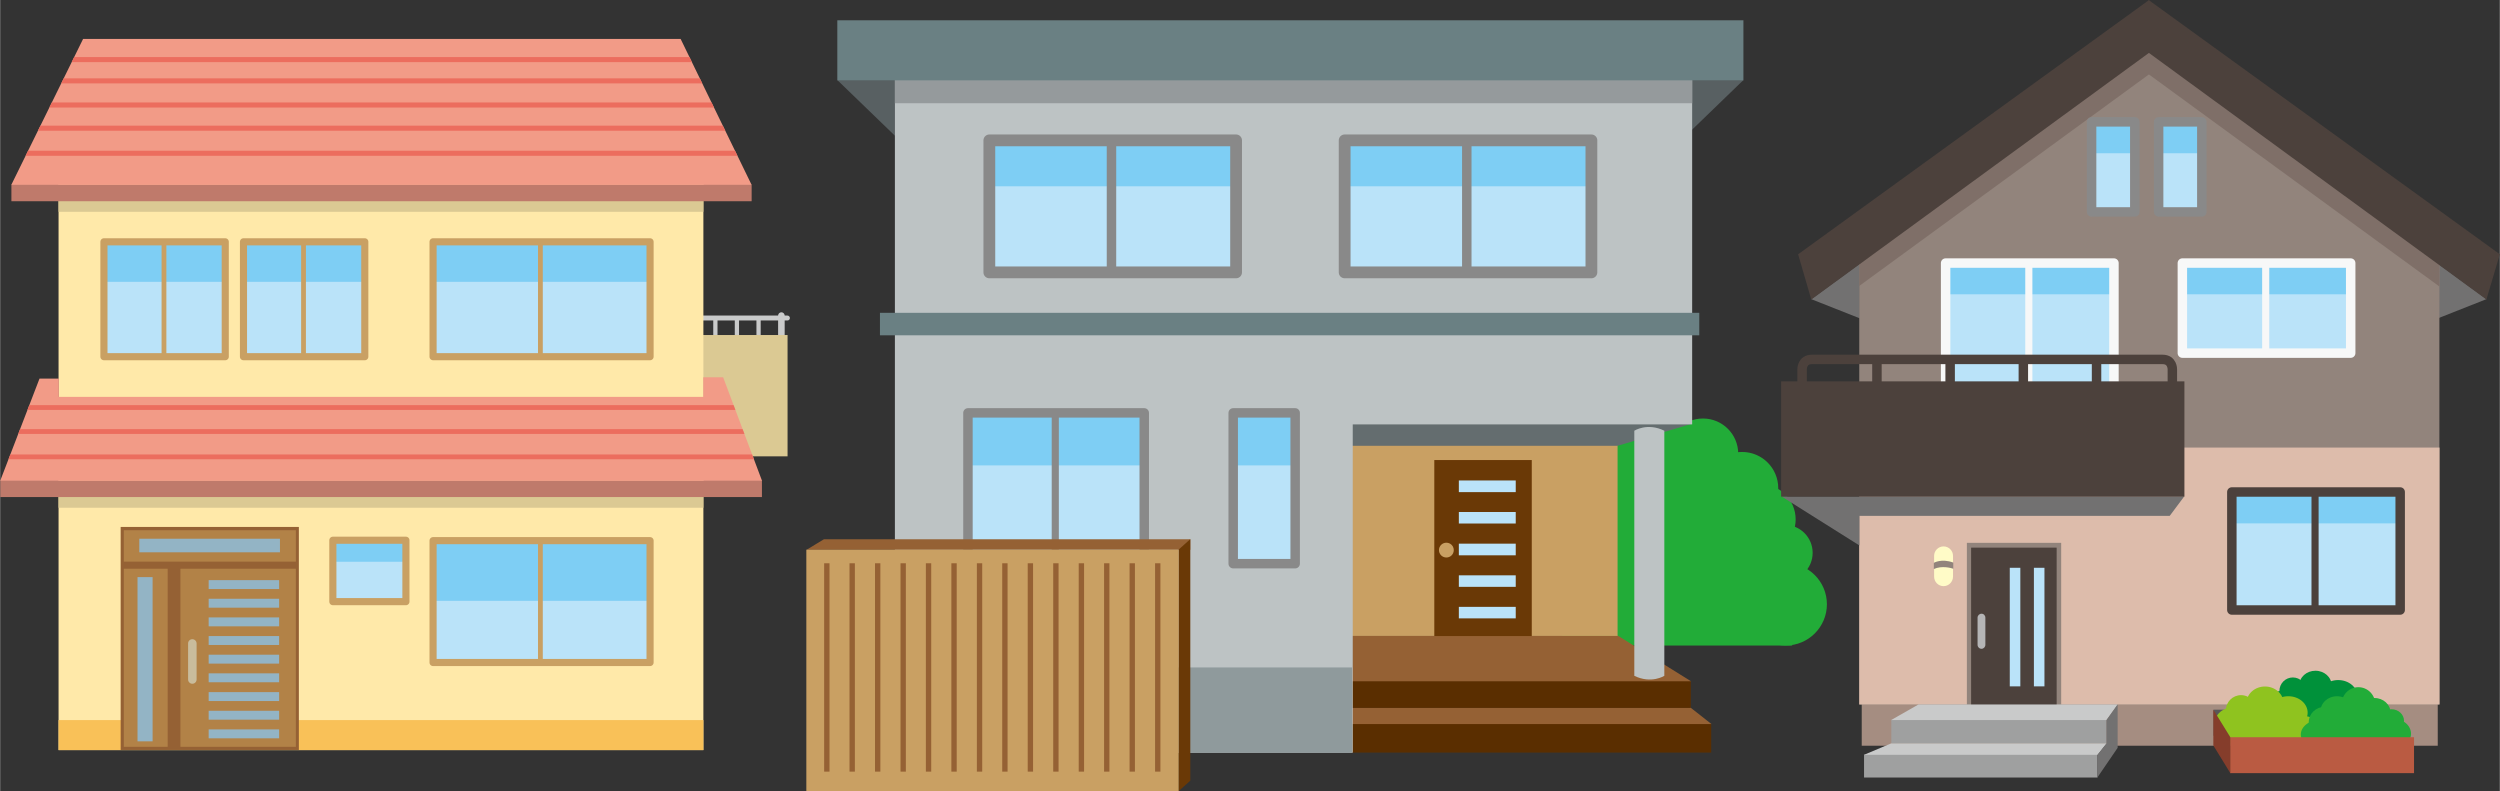 <?xml version="1.0" encoding="UTF-8"?><svg id="_レイヤー_2" xmlns="http://www.w3.org/2000/svg" width="64.33mm" height="20.36mm" xmlns:xlink="http://www.w3.org/1999/xlink" viewBox="0 0 182.35 57.72"><rect x="0" y="0" width="182.35" height="57.72" fill="#333333" stroke="none"/><defs><style>.cls-1,.cls-2,.cls-3,.cls-4,.cls-5,.cls-6,.cls-7,.cls-8,.cls-9,.cls-10,.cls-11,.cls-12,.cls-13{fill:none;}.cls-1,.cls-2,.cls-3,.cls-4,.cls-5,.cls-6,.cls-7,.cls-9,.cls-10,.cls-12,.cls-13{stroke-linecap:round;stroke-linejoin:round;}.cls-1,.cls-9,.cls-12,.cls-13{stroke-width:.52px;}.cls-1,.cls-10,.cls-11{stroke:#4c413c;}.cls-14{fill:#ddbcab;}.cls-14,.cls-15,.cls-16,.cls-17,.cls-18,.cls-19,.cls-20,.cls-21,.cls-22,.cls-23,.cls-8,.cls-24,.cls-25,.cls-26,.cls-27,.cls-28,.cls-29,.cls-30,.cls-31,.cls-32,.cls-33,.cls-34,.cls-35,.cls-36,.cls-37,.cls-38,.cls-39,.cls-40,.cls-41,.cls-42,.cls-43,.cls-44,.cls-45,.cls-46,.cls-47,.cls-48,.cls-49{stroke-width:0px;}.cls-2{stroke-width:.37px;}.cls-2,.cls-6{stroke:#ec6d5e;}.cls-15{fill:#7f6f68;}.cls-3{stroke-width:.86px;}.cls-3,.cls-4,.cls-9{stroke:#898989;}.cls-4,.cls-7,.cls-10,.cls-11{stroke-width:.69px;}.cls-16{fill:#ffe9a9;}.cls-17{fill:#8fc31f;}.cls-18{fill:#5a2e00;}.cls-5,.cls-6{stroke-width:.35px;}.cls-5,.cls-12{stroke:#c9a063;}.cls-19{fill:#a58d81;}.cls-20{fill:#f29b87;}.cls-21{fill:#9fa0a0;}.cls-22{fill:#c9bc9c;}.cls-23{fill:#92847c;}.cls-7,.cls-13{stroke:#f7f8f8;}.cls-24{fill:#b28247;}.cls-25{fill:#00913a;}.cls-50{clip-path:url(#clippath-1);}.cls-26{fill:#595757;}.cls-27{fill:#dbc993;}.cls-28{fill:#8f9a9c;}.cls-29{fill:#646d6f;}.cls-30{fill:#959a9c;}.cls-31{fill:#727171;}.cls-32{fill:#bdc3c4;}.cls-51{clip-path:url(#clippath);}.cls-33{fill:#956134;}.cls-34{fill:#93b4c5;}.cls-35{fill:#bf7a6b;}.cls-36{fill:#853d2b;}.cls-37{fill:#c9a063;}.cls-38{fill:#6a8083;}.cls-39{fill:#bae3f9;}.cls-40{fill:#b5b5b6;}.cls-41{fill:#4c413c;}.cls-11{stroke-miterlimit:10;}.cls-42{fill:#c9caca;}.cls-43{fill:#22ac38;}.cls-44{fill:#586062;}.cls-45{fill:#fffbc7;}.cls-46{fill:#7ecef4;}.cls-47{fill:#6a3906;}.cls-48{fill:#f9c158;}.cls-49{fill:#ba5b42;}</style><clipPath id="clippath"><polygon class="cls-8" points=".81 13.49 54.82 13.49 49.64 2.84 6.05 2.84 .81 13.49"/></clipPath><clipPath id="clippath-1"><polygon class="cls-8" points="2.87 27.62 4.28 27.62 4.28 28.95 51.29 28.95 51.29 27.52 52.74 27.52 55.58 35.08 0 35.08 2.87 27.62"/></clipPath></defs><g id="_レイヤー_1-2"><polygon class="cls-44" points="61.07 5.84 65.27 5.84 65.27 9.9 61.07 5.84"/><polygon class="cls-44" points="127.17 5.84 122.97 5.84 122.97 9.9 127.17 5.84"/><polygon class="cls-43" points="130.73 47.09 113.94 47.09 113.94 33.68 127.05 33.68 130.73 47.09"/><path class="cls-43" d="M133.26,44.08c0,1.66-1.35,3.01-3.01,3.01s-3.01-1.35-3.01-3.01,1.35-3.01,3.01-3.01,3.01,1.35,3.01,3.01Z"/><path class="cls-43" d="M129.71,35.61c0,1.46-1.18,2.64-2.64,2.64s-2.64-1.18-2.64-2.64,1.18-2.64,2.64-2.64,2.64,1.18,2.64,2.64Z"/><path class="cls-43" d="M126.79,33.1c0,1.42-1.15,2.57-2.57,2.57s-2.57-1.15-2.57-2.57,1.15-2.57,2.57-2.57,2.57,1.15,2.57,2.57Z"/><path class="cls-43" d="M123.82,32.35c0,1.25-1.01,2.26-2.26,2.26s-2.26-1.01-2.26-2.26,1.01-2.26,2.26-2.26,2.26,1.01,2.26,2.26Z"/><path class="cls-43" d="M121.74,33.23c0,1.25-1.01,2.26-2.26,2.26s-2.26-1.01-2.26-2.26,1.01-2.26,2.26-2.26,2.26,1.01,2.26,2.26Z"/><path class="cls-43" d="M118.59,34.12c0,1.25-1.01,2.26-2.26,2.26s-2.26-1.01-2.26-2.26,1.01-2.26,2.26-2.26,2.26,1.01,2.26,2.26Z"/><path class="cls-43" d="M132.22,40.33c0,1.12-.91,2.04-2.04,2.04s-2.04-.91-2.04-2.04.91-2.04,2.04-2.04,2.04.91,2.04,2.04Z"/><path class="cls-43" d="M130.98,37.89c0,1.42-1.15,2.57-2.57,2.57s-2.57-1.15-2.57-2.57,1.15-2.57,2.57-2.57,2.57,1.15,2.57,2.57Z"/><rect class="cls-18" x="98.45" y="52.8" width="26.37" height="2.1"/><polygon class="cls-33" points="124.84 52.82 98.28 52.82 98.28 51.61 123.3 51.61 124.84 52.82"/><rect class="cls-18" x="98.45" y="49.68" width="24.88" height="1.96"/><polygon class="cls-33" points="123.35 49.7 98.28 49.7 98.28 46.36 117.99 46.36 123.35 49.7"/><rect class="cls-37" x="98.47" y="32.25" width="19.52" height="14.14"/><polygon class="cls-29" points="123.35 30.93 98.28 30.93 98.28 32.52 117.99 32.52 123.35 30.93"/><polygon class="cls-32" points="123.43 30.96 123.43 4.82 65.27 4.82 65.27 54.91 98.67 54.91 98.67 30.96 123.43 30.96"/><rect class="cls-28" x="65.22" y="48.69" width="33.4" height="6.22"/><rect class="cls-39" x="70.67" y="30.09" width="12.72" height="11.03"/><rect class="cls-46" x="70.65" y="30.08" width="12.86" height="3.87"/><rect class="cls-4" x="70.6" y="30.12" width="12.86" height="11"/><line class="cls-9" x1="76.97" y1="30.16" x2="76.97" y2="40.78"/><rect class="cls-39" x="90.02" y="30.09" width="4.37" height="11.03"/><rect class="cls-46" x="90" y="30.08" width="4.52" height="3.87"/><rect class="cls-4" x="89.95" y="30.12" width="4.52" height="11"/><rect class="cls-30" x="65.27" y="4.82" width="58.16" height="2.71"/><polygon class="cls-33" points="58.82 40.11 86.82 40.11 86.82 39.34 60.09 39.34 58.82 40.11"/><polygon class="cls-47" points="86.82 56.95 85.96 57.72 85.96 40.1 86.82 39.33 86.82 56.95"/><rect class="cls-39" x="72.25" y="10.21" width="17.8" height="9.65"/><rect class="cls-46" x="72.22" y="10.21" width="18.01" height="3.38"/><rect class="cls-39" x="98.18" y="10.21" width="17.8" height="9.65"/><rect class="cls-46" x="98.15" y="10.21" width="18" height="3.38"/><rect class="cls-47" x="104.62" y="33.56" width="7.11" height="12.84"/><rect class="cls-39" x="106.41" y="35.05" width="4.15" height=".85"/><rect class="cls-39" x="106.41" y="37.35" width="4.15" height=".84"/><rect class="cls-39" x="106.41" y="39.66" width="4.15" height=".85"/><rect class="cls-39" x="106.41" y="41.97" width="4.15" height=".84"/><rect class="cls-39" x="106.41" y="44.27" width="4.15" height=".84"/><rect class="cls-38" x="61.07" y="1.48" width="66.1" height="4.38"/><rect class="cls-38" x="64.18" y="22.82" width="59.77" height="1.64"/><path class="cls-32" d="M119.21,49.3c1.24.61,2.19,0,2.19,0v-17.88c-1.24-.61-2.19,0-2.19,0v17.88Z"/><rect class="cls-37" x="58.81" y="40.1" width="27.16" height="17.62"/><rect class="cls-33" x="60.11" y="41.09" width=".39" height="15.2"/><rect class="cls-33" x="61.96" y="41.09" width=".39" height="15.2"/><rect class="cls-33" x="63.82" y="41.09" width=".39" height="15.2"/><rect class="cls-33" x="65.68" y="41.09" width=".39" height="15.2"/><rect class="cls-33" x="67.53" y="41.09" width=".39" height="15.2"/><rect class="cls-33" x="69.39" y="41.09" width=".39" height="15.2"/><rect class="cls-33" x="71.25" y="41.09" width=".39" height="15.2"/><rect class="cls-33" x="73.1" y="41.09" width=".39" height="15.2"/><rect class="cls-33" x="74.96" y="41.09" width=".39" height="15.2"/><rect class="cls-33" x="76.82" y="41.09" width=".39" height="15.2"/><rect class="cls-33" x="78.68" y="41.09" width=".39" height="15.2"/><rect class="cls-33" x="80.53" y="41.09" width=".39" height="15.2"/><rect class="cls-33" x="82.39" y="41.09" width=".39" height="15.2"/><rect class="cls-33" x="84.25" y="41.09" width=".39" height="15.2"/><path class="cls-37" d="M106.04,40.13c0,.3-.24.54-.54.54s-.54-.24-.54-.54.24-.54.54-.54.54.24.54.54Z"/><rect class="cls-3" x="72.16" y="10.24" width="18" height="9.63"/><line class="cls-4" x1="81.07" y1="10.27" x2="81.07" y2="19.57"/><rect class="cls-3" x="98.08" y="10.24" width="18" height="9.63"/><line class="cls-4" x1="106.99" y1="10.27" x2="106.99" y2="19.57"/><rect class="cls-42" x="55.17" y="23.27" width=".31" height="1.29"/><rect class="cls-42" x="53.59" y="23.27" width=".31" height="1.29"/><rect class="cls-42" x="52.02" y="23.27" width=".31" height="1.29"/><path class="cls-42" d="M57.23,24.71c0,.13-.11.24-.24.24h0c-.13,0-.24-.11-.24-.24v-1.69c0-.13.11-.24.24-.24h0c.13,0,.24.11.24.24v1.69Z"/><path class="cls-42" d="M50.68,23.2c0,.1.08.18.18.18h6.57c.1,0,.18-.08.18-.18h0c0-.1-.08-.18-.18-.18h-6.57c-.1,0-.18.08-.18.18h0Z"/><rect class="cls-27" x="49.06" y="24.44" width="8.38" height="8.85"/><rect class="cls-16" x="4.26" y="11.07" width="47.04" height="43.65"/><rect class="cls-27" x="4.26" y="12.97" width="47.04" height="2.48"/><rect class="cls-27" x="4.26" y="34.33" width="47.04" height="2.71"/><rect class="cls-48" x="4.26" y="52.53" width="47.04" height="2.19"/><rect class="cls-35" x=".82" y="13.48" width="54" height="1.2"/><rect class="cls-35" x=".01" y="35.06" width="55.56" height="1.2"/><rect class="cls-39" x="7.62" y="17.62" width="8.75" height="8.4"/><rect class="cls-46" x="7.57" y="17.61" width="8.85" height="2.95"/><rect class="cls-39" x="17.79" y="17.62" width="8.75" height="8.4"/><rect class="cls-46" x="17.74" y="17.61" width="8.86" height="2.95"/><rect class="cls-39" x="31.66" y="17.62" width="15.65" height="8.4"/><rect class="cls-46" x="31.57" y="17.61" width="15.83" height="2.95"/><rect class="cls-39" x="31.66" y="39.41" width="15.65" height="8.92"/><rect class="cls-46" x="31.57" y="39.4" width="15.83" height="4.43"/><rect class="cls-39" x="24.3" y="39.4" width="5.27" height="4.49"/><rect class="cls-46" x="24.27" y="39.4" width="5.33" height="1.58"/><polygon class="cls-20" points=".81 13.49 54.82 13.49 49.64 2.84 6.05 2.84 .81 13.49"/><polygon class="cls-20" points="2.87 27.62 4.28 27.62 4.28 28.95 51.29 28.95 51.29 27.52 52.74 27.52 55.58 35.08 0 35.08 2.87 27.62"/><rect class="cls-33" x="8.79" y="38.44" width="13" height="16.27"/><rect class="cls-24" x="9.02" y="38.68" width="12.55" height="2.29"/><rect class="cls-24" x="9.02" y="41.49" width="3.2" height="12.99"/><rect class="cls-24" x="13.15" y="41.49" width="8.42" height="12.99"/><path class="cls-22" d="M14.33,49.57c0,.17-.14.31-.31.31h0c-.17,0-.31-.14-.31-.31v-2.63c0-.18.14-.31.31-.31h0c.17,0,.31.14.31.31v2.63Z"/><rect class="cls-34" x="10.02" y="42.1" width="1.1" height="11.98"/><rect class="cls-34" x="15.21" y="42.32" width="5.14" height=".65"/><rect class="cls-34" x="15.21" y="43.68" width="5.14" height=".65"/><rect class="cls-34" x="15.21" y="45.04" width="5.14" height=".65"/><rect class="cls-34" x="15.21" y="46.4" width="5.14" height=".65"/><rect class="cls-34" x="15.21" y="47.76" width="5.14" height=".65"/><rect class="cls-34" x="15.21" y="49.12" width="5.14" height=".65"/><rect class="cls-34" x="15.21" y="50.49" width="5.14" height=".65"/><rect class="cls-34" x="15.21" y="51.85" width="5.14" height=".65"/><rect class="cls-34" x="15.21" y="53.21" width="5.14" height=".65"/><rect class="cls-34" x="10.15" y="39.3" width="10.26" height=".99"/><rect class="cls-12" x="7.57" y="17.64" width="8.85" height="8.38"/><line class="cls-5" x1="11.95" y1="17.67" x2="11.95" y2="25.76"/><rect class="cls-12" x="17.75" y="17.64" width="8.85" height="8.38"/><line class="cls-5" x1="22.13" y1="17.67" x2="22.13" y2="25.76"/><rect class="cls-12" x="31.58" y="17.64" width="15.83" height="8.38"/><line class="cls-5" x1="39.41" y1="17.67" x2="39.41" y2="25.76"/><rect class="cls-12" x="31.58" y="39.44" width="15.83" height="8.89"/><rect class="cls-12" x="24.27" y="39.41" width="5.33" height="4.48"/><line class="cls-5" x1="39.41" y1="39.48" x2="39.41" y2="48.24"/><g class="cls-51"><line class="cls-2" x1="2.16" y1="4.35" x2="54.39" y2="4.35"/><line class="cls-2" x1="1.18" y1="5.9" x2="55.38" y2="5.9"/><line class="cls-2" x1=".15" y1="7.66" x2="56.26" y2="7.66"/><line class="cls-2" x1="-.83" y1="9.35" x2="57.32" y2="9.35"/><line class="cls-2" x1="-1.82" y1="11.18" x2="58.2" y2="11.18"/></g><g class="cls-50"><line class="cls-6" x1="-.63" y1="31.48" x2="56.36" y2="31.48"/><line class="cls-6" x1="1.15" y1="29.73" x2="54.74" y2="29.73"/><line class="cls-6" x1="-1.55" y1="33.33" x2="57.12" y2="33.33"/></g><rect class="cls-19" x="135.8" y="51.09" width="42.02" height="3.31"/><polygon class="cls-31" points="135.65 23.22 135.65 19.23 132.11 21.82 135.65 23.22"/><polygon class="cls-31" points="177.84 23.22 177.84 19.23 181.38 21.82 177.84 23.22"/><polygon class="cls-23" points="177.94 17.54 156.69 2.34 135.62 17.78 135.62 51.39 177.94 51.39 177.94 17.54"/><rect class="cls-14" x="135.62" y="32.65" width="42.33" height="18.74"/><polygon class="cls-31" points="159.33 36.21 129.94 36.21 135.63 39.79 135.63 37.63 158.27 37.63 159.33 36.21"/><polygon class="cls-15" points="156.69 3.03 135.62 18.47 135.62 20.86 156.75 5.43 177.94 20.9 177.94 18.24 156.69 3.03"/><rect class="cls-26" x="161.46" y="51.77" width="4.01" height="1.9"/><path class="cls-25" d="M168.23,50.41c0,.54-.44.99-.98.99s-.98-.44-.98-.99.44-.99.98-.99.98.44.98.99Z"/><path class="cls-25" d="M170.08,50c0,.59-.53,1.08-1.18,1.08s-1.18-.48-1.18-1.08.53-1.07,1.18-1.07,1.18.48,1.18,1.07Z"/><path class="cls-25" d="M171.97,50.81c0,.66-.63,1.2-1.41,1.2s-1.41-.54-1.41-1.2.63-1.2,1.41-1.2,1.41.54,1.41,1.2Z"/><path class="cls-25" d="M173.09,52.15c0,.62-.72,1.12-1.62,1.12s-1.62-.5-1.62-1.12.73-1.12,1.62-1.12,1.62.5,1.62,1.12Z"/><path class="cls-25" d="M171.21,51.58c0,.95-.98,1.71-2.19,1.71s-2.19-.77-2.19-1.71.98-1.71,2.19-1.71,2.19.77,2.19,1.71Z"/><path class="cls-25" d="M168.47,51.46c0,.62-.72,1.12-1.62,1.12s-1.62-.5-1.62-1.12.72-1.12,1.62-1.12,1.62.5,1.62,1.12Z"/><path class="cls-25" d="M168.77,52.11c0,.62-.73,1.12-1.62,1.12s-1.62-.5-1.62-1.12.73-1.12,1.62-1.12,1.62.5,1.62,1.12Z"/><path class="cls-17" d="M164.58,51.83c0,.62-.5,1.12-1.11,1.12s-1.11-.5-1.11-1.12.5-1.12,1.11-1.12,1.11.5,1.11,1.12Z"/><path class="cls-17" d="M166.58,51.32c0,.69-.61,1.24-1.36,1.24s-1.36-.55-1.36-1.24.61-1.24,1.36-1.24,1.36.56,1.36,1.24Z"/><path class="cls-17" d="M168.33,51.99c0,.66-.63,1.2-1.41,1.2s-1.41-.54-1.41-1.2.63-1.2,1.41-1.2,1.41.54,1.41,1.2Z"/><path class="cls-17" d="M169.45,53.33c0,.62-.73,1.12-1.62,1.12s-1.62-.5-1.62-1.12.72-1.12,1.62-1.12,1.62.5,1.62,1.12Z"/><path class="cls-17" d="M167.02,53.36c0,.62-.73,1.12-1.62,1.12s-1.62-.5-1.62-1.12.73-1.12,1.62-1.12,1.62.5,1.62,1.12Z"/><path class="cls-17" d="M164.83,52.64c0,.62-.72,1.12-1.62,1.12s-1.62-.5-1.62-1.12.72-1.11,1.62-1.11,1.62.5,1.62,1.11Z"/><path class="cls-17" d="M165.13,53.28c0,.62-.73,1.12-1.62,1.12s-1.62-.5-1.62-1.12.72-1.12,1.62-1.12,1.62.5,1.62,1.12Z"/><path class="cls-43" d="M171.69,51.91c0,.61-.54,1.12-1.22,1.12s-1.21-.5-1.21-1.12.54-1.12,1.21-1.12,1.22.5,1.22,1.12Z"/><path class="cls-43" d="M173.26,51.37c0,.69-.55,1.24-1.23,1.24s-1.22-.55-1.22-1.24.55-1.24,1.22-1.24,1.23.55,1.23,1.24Z"/><path class="cls-43" d="M174.38,52c0,.6-.52,1.08-1.17,1.08s-1.17-.48-1.17-1.08.53-1.08,1.17-1.08,1.17.48,1.17,1.08Z"/><path class="cls-43" d="M175.36,52.58c0,.46-.41.84-.91.84s-.91-.38-.91-.84.41-.84.91-.84.91.38.91.84Z"/><path class="cls-43" d="M175.87,53.52c0,.62-.63,1.12-1.4,1.12s-1.4-.5-1.4-1.12.62-1.12,1.4-1.12,1.4.5,1.4,1.12Z"/><path class="cls-43" d="M174.53,53.23c0,.89-1.01,1.61-2.25,1.61s-2.25-.72-2.25-1.61,1.01-1.61,2.25-1.61,2.25.72,2.25,1.61Z"/><path class="cls-43" d="M170.7,52.69c0,.62-.51,1.12-1.14,1.12s-1.15-.5-1.15-1.12.51-1.12,1.15-1.12,1.14.5,1.14,1.12Z"/><path class="cls-43" d="M171.07,53.58c0,.62-.73,1.12-1.62,1.12s-1.62-.5-1.62-1.12.72-1.12,1.62-1.12,1.62.5,1.62,1.12Z"/><rect class="cls-49" x="162.67" y="53.78" width="13.42" height="2.62"/><rect class="cls-39" x="159.25" y="19.17" width="12.15" height="6.59"/><rect class="cls-46" x="159.23" y="19.16" width="12.29" height="2.31"/><rect class="cls-39" x="152.63" y="8.87" width="3.01" height="6.59"/><rect class="cls-46" x="152.61" y="8.87" width="3.15" height="2.31"/><rect class="cls-39" x="157.52" y="8.87" width="3.01" height="6.59"/><rect class="cls-46" x="157.5" y="8.87" width="3.15" height="2.31"/><rect class="cls-39" x="162.86" y="35.87" width="12.14" height="8.63"/><rect class="cls-46" x="162.84" y="35.87" width="12.28" height="2.31"/><rect class="cls-23" x="143.47" y="39.6" width="6.88" height="11.84"/><rect class="cls-41" x="143.78" y="39.95" width="6.24" height="11.49"/><rect class="cls-39" x="146.6" y="41.42" width=".77" height="8.65"/><rect class="cls-39" x="148.36" y="41.42" width=".77" height="8.65"/><path class="cls-40" d="M144.82,47.04c0,.16-.13.29-.28.29h0c-.16,0-.29-.13-.29-.29v-1.98c0-.16.13-.29.29-.29h0c.16,0,.28.13.28.29v1.98Z"/><polygon class="cls-41" points="182.35 18.55 156.77 .03 156.77 0 156.75 .01 156.72 0 156.72 .03 131.16 18.55 132.12 21.85 156.75 3.86 181.37 21.85 182.35 18.55"/><rect class="cls-21" x="135.97" y="55.06" width="17.03" height="1.66"/><polygon class="cls-42" points="153.69 54.22 137.97 54.22 135.95 55.07 153.01 55.07 153.69 54.22"/><rect class="cls-21" x="137.96" y="52.52" width="15.7" height="1.7"/><polygon class="cls-42" points="154.48 51.39 139.94 51.39 137.94 52.53 153.66 52.53 154.48 51.39"/><polygon class="cls-31" points="154.47 54.55 154.47 51.38 153.65 52.53 153.65 54.23 152.99 55.07 152.99 56.72 154.47 54.55"/><path class="cls-45" d="M142.46,42.06c0,.38-.31.7-.69.7h0c-.38,0-.69-.31-.69-.7v-1.51c0-.38.31-.69.69-.69h0c.38,0,.69.31.69.69v1.51Z"/><polygon class="cls-36" points="162.69 56.4 161.45 54.38 161.45 51.77 162.69 53.78 162.69 56.4"/><rect class="cls-39" x="141.98" y="19.17" width="12.15" height="12.97"/><rect class="cls-46" x="141.96" y="19.16" width="12.28" height="2.31"/><rect class="cls-7" x="141.92" y="19.19" width="12.28" height="12.95"/><line class="cls-13" x1="147.99" y1="19.21" x2="147.99" y2="31.93"/><path class="cls-23" d="M141.06,41.06v.45c.59-.27,1.28-.07,1.42-.02v-.45c-.87-.32-1.42.02-1.42.02Z"/><rect class="cls-7" x="159.19" y="19.19" width="12.28" height="6.57"/><line class="cls-13" x1="165.27" y1="19.21" x2="165.27" y2="25.56"/><rect class="cls-4" x="152.57" y="8.89" width="3.15" height="6.57"/><rect class="cls-4" x="157.46" y="8.89" width="3.15" height="6.57"/><rect class="cls-10" x="162.8" y="35.89" width="12.28" height="8.61"/><line class="cls-1" x1="168.87" y1="35.91" x2="168.87" y2="44.3"/><line class="cls-11" x1="136.91" y1="26.31" x2="136.91" y2="28.26"/><line class="cls-11" x1="142.25" y1="26.31" x2="142.25" y2="28.26"/><line class="cls-11" x1="147.59" y1="26.31" x2="147.59" y2="28.26"/><line class="cls-11" x1="152.93" y1="26.31" x2="152.93" y2="28.26"/><path class="cls-11" d="M158.46,28.23v-1.3s.01-.71-.71-.71h-25.59c-.72,0-.71.71-.71.71v1.3"/><rect class="cls-41" x="129.92" y="27.82" width="29.42" height="8.41"/></g></svg>